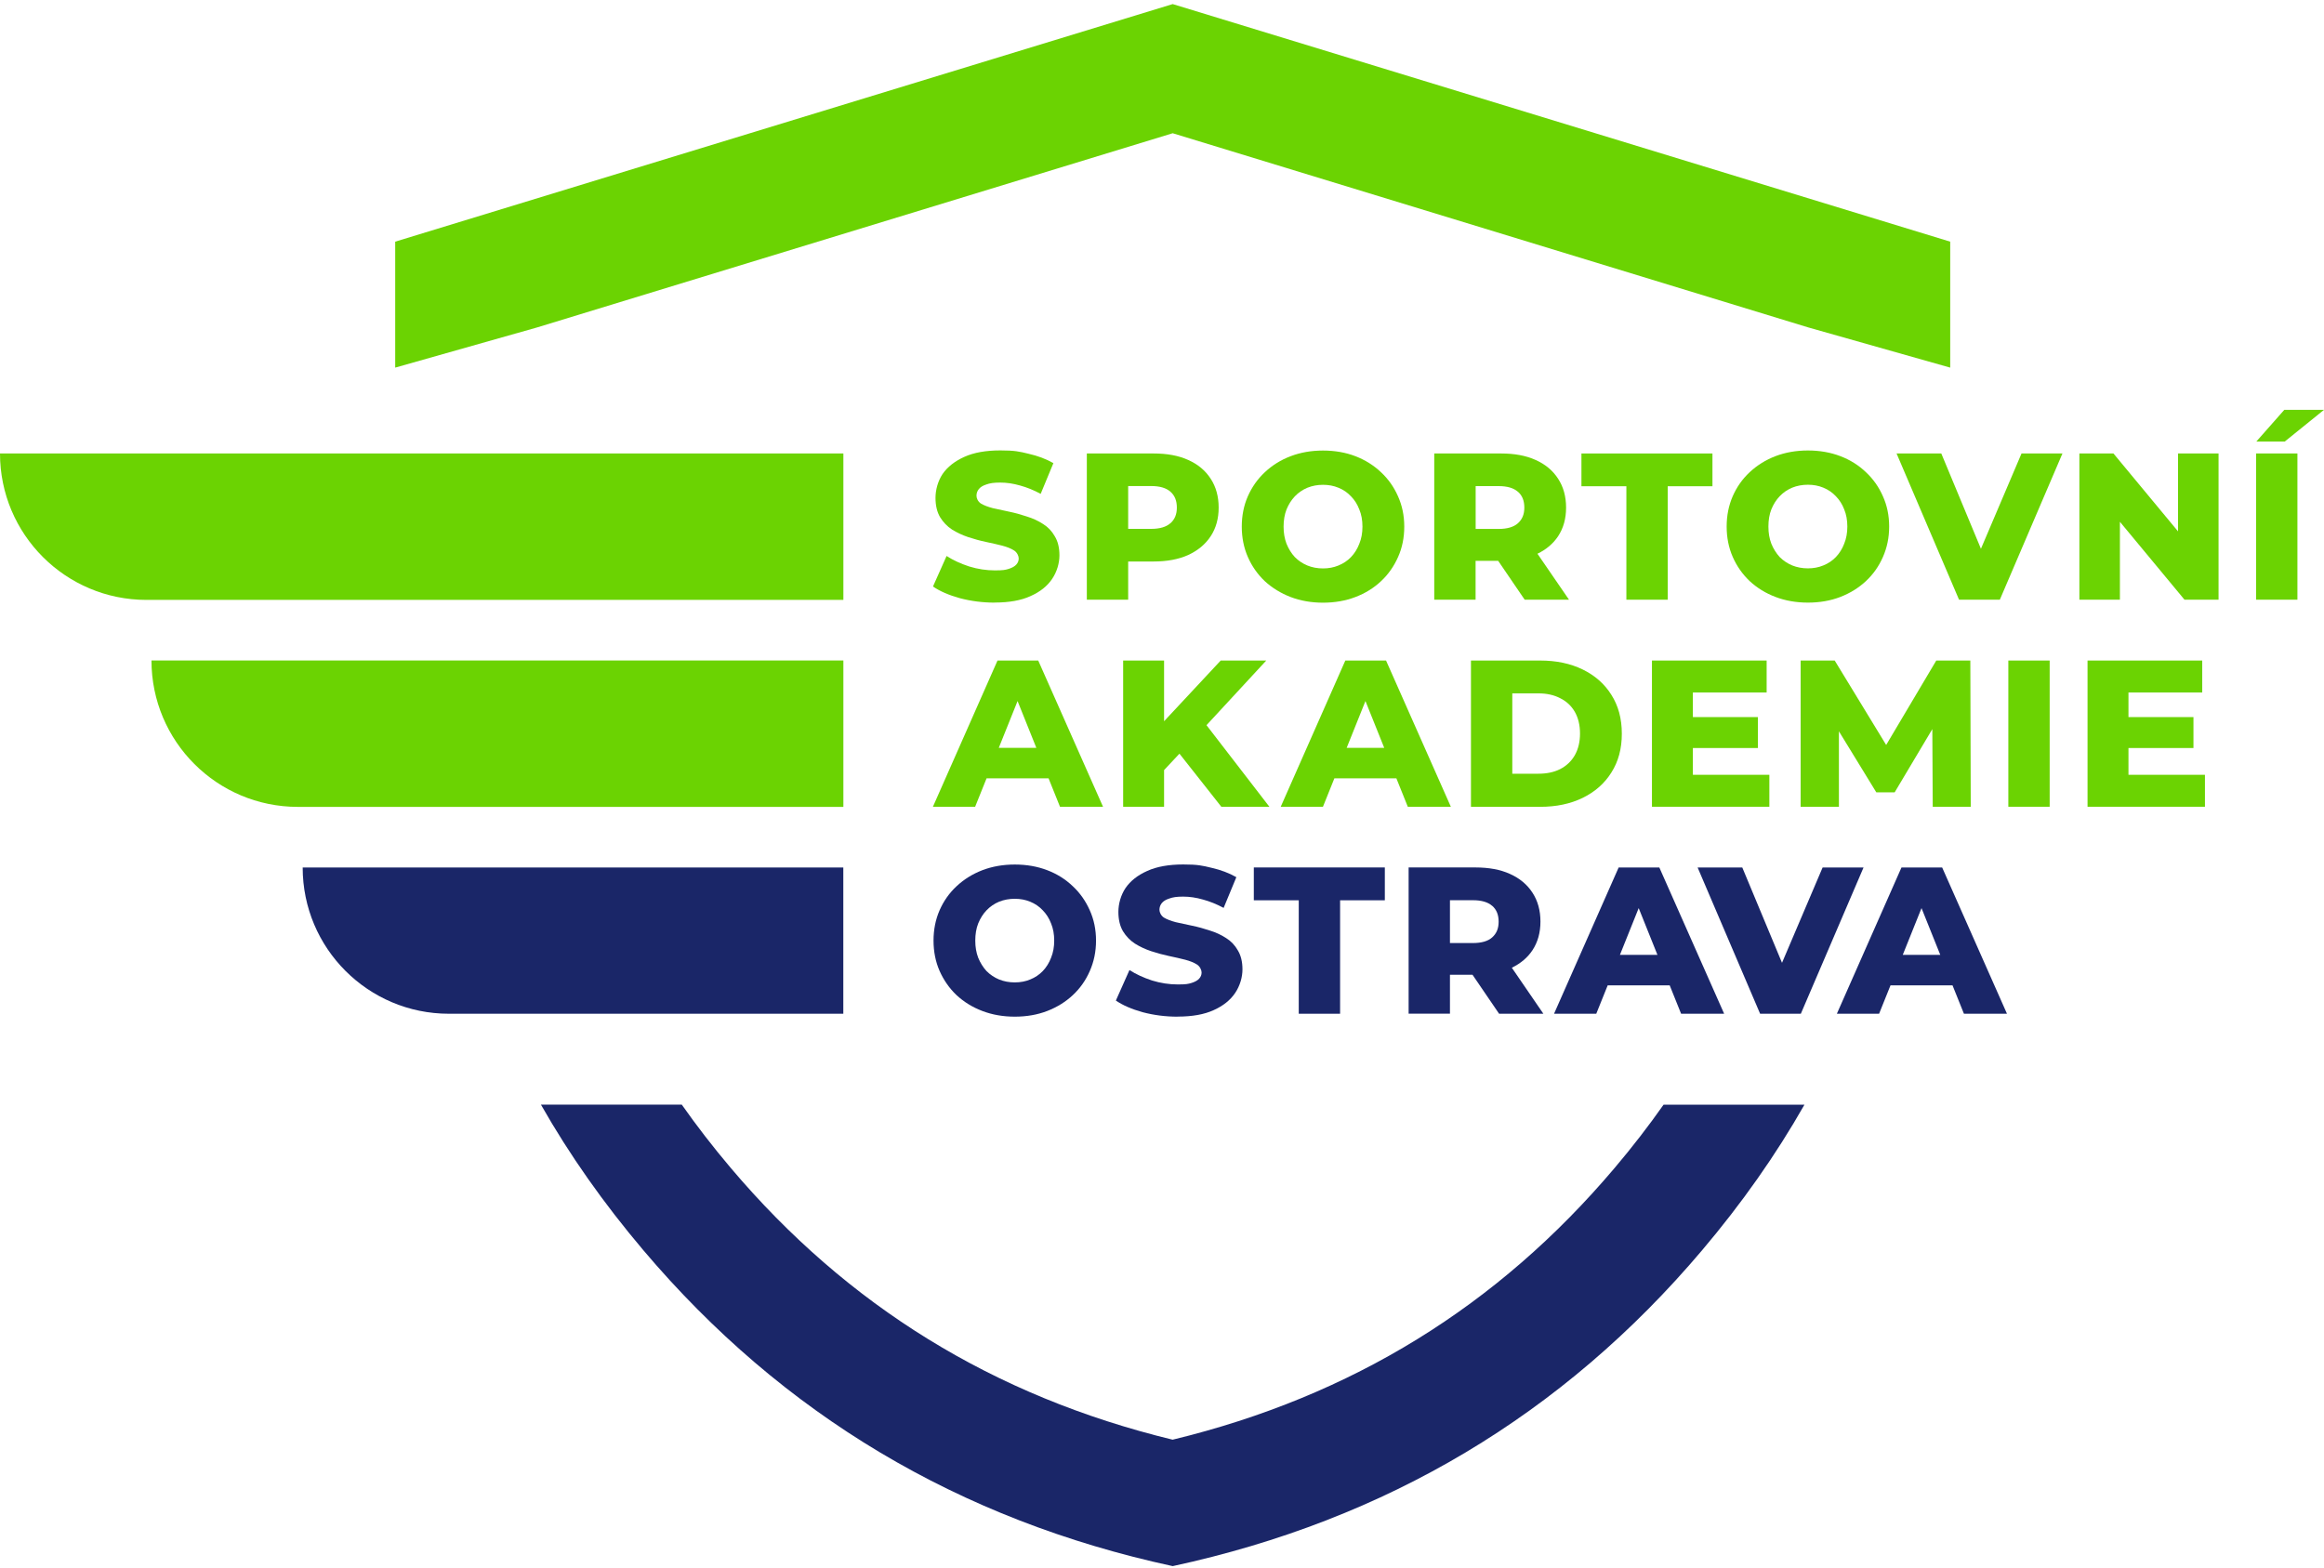 <svg xmlns="http://www.w3.org/2000/svg" width="504" height="340" viewBox="0 0 504 340" fill="none"><path d="M425.914 219.881H435.247L421.196 188.166H412.364L398.357 219.881H407.514L409.991 213.718H423.437L425.914 219.881ZM412.645 207.112L416.714 196.968L420.783 207.112H412.645Z" fill="#1A2668"></path><path d="M395.262 188.166L386.46 208.837L377.849 188.166H368.162L381.712 219.881H390.544L404.138 188.166H395.262Z" fill="#1A2668"></path><path d="M364.578 219.881H373.911L359.86 188.166H351.028L337.021 219.881H346.178L348.655 213.718H362.101L364.578 219.881ZM351.309 207.112L355.378 196.968L359.447 207.112H351.309Z" fill="#1A2668"></path><path d="M325.094 219.88H334.707L327.866 209.898C329.783 208.969 331.287 207.701 332.348 206.094C333.498 204.34 334.073 202.275 334.073 199.887C334.073 197.498 333.498 195.39 332.348 193.635C331.198 191.851 329.562 190.495 327.453 189.551C325.374 188.607 322.883 188.15 319.978 188.15H305.484V219.865H314.449V211.431H319.344L325.094 219.865V219.88ZM323.605 196.466C324.549 197.277 325.006 198.427 325.006 199.916C325.006 201.405 324.534 202.496 323.605 203.322C322.706 204.133 321.305 204.546 319.432 204.546H314.449V195.257H319.432C321.305 195.257 322.691 195.67 323.605 196.481V196.466Z" fill="#1A2668"></path><path d="M281.658 219.88V195.272H271.912V188.15H300.324V195.272H290.622V219.88H281.658Z" fill="#1A2668"></path><path d="M255.354 220.514C252.759 220.514 250.253 220.19 247.835 219.556C245.446 218.892 243.5 218.052 241.996 217.02L244.945 210.4C246.36 211.314 247.997 212.066 249.84 212.67C251.712 213.245 253.57 213.525 255.413 213.525C257.256 213.525 257.654 213.422 258.406 213.201C259.158 212.965 259.704 212.656 260.043 212.287C260.412 211.889 260.588 211.446 260.588 210.93C260.588 210.414 260.249 209.633 259.586 209.205C258.922 208.778 258.067 208.439 257.006 208.159C255.944 207.893 254.765 207.613 253.467 207.348C252.199 207.082 250.916 206.728 249.619 206.301C248.351 205.873 247.186 205.328 246.124 204.664C245.063 203.971 244.208 203.072 243.544 201.995C242.881 200.875 242.542 199.474 242.542 197.779C242.542 196.083 243.058 194.152 244.09 192.618C245.151 191.07 246.714 189.832 248.808 188.903C250.887 187.959 253.497 187.502 256.608 187.502C259.719 187.502 260.736 187.738 262.726 188.224C264.746 188.681 266.545 189.36 268.123 190.259L265.366 196.923C263.862 196.113 262.358 195.508 260.883 195.11C259.409 194.682 257.964 194.476 256.578 194.476C255.192 194.476 254.337 194.609 253.585 194.889C252.833 195.125 252.288 195.464 251.948 195.891C251.609 196.319 251.447 196.806 251.447 197.336C251.447 197.867 251.771 198.59 252.405 199.017C253.069 199.415 253.924 199.74 254.986 200.02C256.077 200.256 257.256 200.521 258.524 200.786C259.822 201.052 261.105 201.406 262.373 201.833C263.67 202.231 264.85 202.777 265.911 203.47C266.973 204.133 267.813 205.018 268.447 206.139C269.111 207.23 269.45 208.601 269.45 210.267C269.45 211.933 268.919 213.82 267.857 215.383C266.825 216.917 265.277 218.17 263.198 219.099C261.149 220.042 258.539 220.499 255.399 220.499L255.354 220.514Z" fill="#1A2668"></path><path d="M220.072 220.513C217.536 220.513 215.192 220.1 213.054 219.289C210.916 218.478 209.044 217.328 207.437 215.839C205.859 214.335 204.65 212.581 203.765 210.59C202.895 208.6 202.453 206.403 202.453 204.014C202.453 201.626 202.895 199.444 203.765 197.438C204.635 195.448 205.859 193.708 207.437 192.234C209.044 190.73 210.916 189.565 213.054 188.739C215.192 187.928 217.536 187.516 220.072 187.516C222.608 187.516 224.982 187.928 227.091 188.739C229.229 189.55 231.086 190.715 232.664 192.234C234.242 193.708 235.451 195.448 236.335 197.438C237.235 199.429 237.692 201.626 237.692 204.014C237.692 206.403 237.235 208.6 236.335 210.634C235.465 212.625 234.242 214.365 232.664 215.839C231.086 217.314 229.229 218.464 227.091 219.289C224.982 220.1 222.638 220.513 220.072 220.513ZM220.072 213.082C221.281 213.082 222.402 212.876 223.419 212.448C224.481 212.02 225.38 211.416 226.132 210.634C226.914 209.824 227.518 208.85 227.946 207.73C228.403 206.609 228.624 205.371 228.624 204.014C228.624 202.658 228.403 201.39 227.946 200.299C227.518 199.178 226.914 198.235 226.132 197.438C225.38 196.628 224.466 196.008 223.419 195.581C222.387 195.153 221.281 194.947 220.072 194.947C218.863 194.947 217.728 195.153 216.667 195.581C215.634 196.008 214.735 196.628 213.954 197.438C213.202 198.22 212.597 199.178 212.14 200.299C211.712 201.39 211.506 202.628 211.506 204.014C211.506 205.4 211.712 206.609 212.14 207.73C212.597 208.85 213.202 209.809 213.954 210.634C214.735 211.416 215.649 212.02 216.667 212.448C217.728 212.876 218.863 213.082 220.072 213.082Z" fill="#1A2668"></path><path d="M461.595 168.054V162.245H475.69V155.537H461.595V150.199H477.592V143.27H452.719V174.984H478.182V168.054H461.595Z" fill="#6BD302"></path><path d="M435.543 174.984V143.27H444.507V174.984H435.543Z" fill="#6BD302"></path><path d="M427.39 174.984L427.301 143.27H419.915L409.048 161.582L397.887 143.27H390.5V174.984H398.801V158.618L406.91 171.858H410.891L419.059 158.146L419.148 174.984H427.39Z" fill="#6BD302"></path><path d="M367.13 168.054V162.245H381.225V155.537H367.13V150.199H383.127V143.27H358.254V174.984H383.717V168.054H367.13Z" fill="#6BD302"></path><path d="M319.004 174.984V143.27H333.999C337.508 143.27 340.589 143.918 343.243 145.216C345.897 146.513 347.976 148.342 349.451 150.701C350.955 153.06 351.721 155.861 351.721 159.134C351.721 162.407 350.969 165.179 349.451 167.568C347.976 169.927 345.897 171.755 343.243 173.053C340.589 174.35 337.508 174.999 333.999 174.999H319.004V174.984ZM327.968 167.819H333.63C335.444 167.819 337.007 167.494 338.348 166.816C339.705 166.123 340.766 165.12 341.518 163.823C342.27 162.496 342.654 160.918 342.654 159.105C342.654 157.291 342.27 155.699 341.518 154.387C340.766 153.089 339.705 152.101 338.348 151.438C337.021 150.745 335.444 150.391 333.63 150.391H327.968V167.789V167.819Z" fill="#6BD302"></path><path d="M305.307 174.984H314.64L300.589 143.27H291.757L277.75 174.984H286.906L289.383 168.821H302.83L305.307 174.984ZM292.052 162.201L296.121 152.057L300.191 162.201H292.052Z" fill="#6BD302"></path><path d="M264.865 174.984H275.289L261.651 157.291L274.611 143.27H264.732L252.45 156.436V143.27H243.574V174.984H252.45V167.037L255.782 163.469L264.865 174.984Z" fill="#6BD302"></path><path d="M229.877 174.984H239.21L225.159 143.27H216.327L202.32 174.984H211.476L213.953 168.821H227.4L229.877 174.984ZM216.607 162.201L220.677 152.057L224.746 162.201H216.607Z" fill="#6BD302"></path><path d="M489.271 130.073V98.358H498.236V130.073H489.271ZM489.316 95.778L495.39 88.893H504.001L495.479 95.778H489.316Z" fill="#6BD302"></path><path d="M472.345 98.359V115.256L458.338 98.359H450.951V130.074H459.739V113.177L473.746 130.074H481.132V98.359H472.345Z" fill="#6BD302"></path><path d="M438.403 98.359L429.6 119.031L421.004 98.359H411.303L424.853 130.074H433.699L447.279 98.359H438.403Z" fill="#6BD302"></path><path d="M392.076 130.706C389.54 130.706 387.196 130.294 385.058 129.483C382.92 128.672 381.048 127.522 379.441 126.033C377.863 124.529 376.639 122.774 375.769 120.784C374.899 118.793 374.457 116.596 374.457 114.208C374.457 111.819 374.899 109.637 375.769 107.632C376.639 105.641 377.863 103.902 379.441 102.427C381.048 100.923 382.92 99.758 385.058 98.933C387.196 98.122 389.54 97.709 392.076 97.709C394.612 97.709 396.986 98.122 399.095 98.933C401.232 99.744 403.09 100.908 404.668 102.427C406.245 103.902 407.469 105.641 408.339 107.632C409.239 109.622 409.696 111.819 409.696 114.208C409.696 116.596 409.239 118.793 408.339 120.828C407.469 122.818 406.245 124.558 404.668 126.033C403.09 127.507 401.232 128.657 399.095 129.483C396.986 130.294 394.642 130.706 392.076 130.706ZM392.076 123.275C393.285 123.275 394.406 123.069 395.423 122.641C396.485 122.214 397.384 121.609 398.136 120.828C398.918 120.017 399.522 119.044 399.95 117.923C400.407 116.803 400.628 115.564 400.628 114.208C400.628 112.851 400.407 111.583 399.95 110.492C399.522 109.372 398.918 108.428 398.136 107.632C397.384 106.821 396.47 106.202 395.423 105.774C394.391 105.346 393.285 105.14 392.076 105.14C390.867 105.14 389.732 105.346 388.67 105.774C387.638 106.202 386.739 106.821 385.957 107.632C385.206 108.413 384.601 109.372 384.144 110.492C383.716 111.583 383.51 112.822 383.51 114.208C383.51 115.594 383.716 116.803 384.144 117.923C384.601 119.044 385.206 120.002 385.957 120.828C386.739 121.609 387.653 122.214 388.67 122.641C389.732 123.069 390.867 123.275 392.076 123.275Z" fill="#6BD302"></path><path d="M352.709 130.074V105.466H342.963V98.359H371.375V105.466H361.673V130.074H352.709Z" fill="#6BD302"></path><path d="M330.667 130.074H340.266L333.425 120.107C335.341 119.178 336.845 117.91 337.907 116.303C339.057 114.548 339.632 112.484 339.632 110.096C339.632 107.707 339.057 105.599 337.907 103.844C336.757 102.06 335.135 100.704 333.012 99.76C330.933 98.816 328.441 98.359 325.536 98.359H311.043V130.074H320.007V121.64H324.902L330.653 130.074H330.667ZM329.178 106.646C330.122 107.457 330.579 108.607 330.579 110.096C330.579 111.585 330.107 112.676 329.178 113.502C328.264 114.313 326.878 114.725 325.006 114.725H320.022V105.437H325.006C326.878 105.437 328.264 105.849 329.178 106.66V106.646Z" fill="#6BD302"></path><path d="M303.183 107.647C302.313 105.657 301.089 103.917 299.512 102.443C297.934 100.939 296.076 99.774 293.938 98.948C291.83 98.137 289.486 97.725 286.92 97.725C284.355 97.725 282.04 98.137 279.902 98.948C277.764 99.759 275.891 100.924 274.284 102.443C272.707 103.917 271.498 105.657 270.613 107.647C269.743 109.638 269.301 111.835 269.301 114.223C269.301 116.612 269.743 118.794 270.613 120.799C271.483 122.79 272.707 124.544 274.284 126.048C275.891 127.523 277.764 128.673 279.902 129.498C282.04 130.309 284.384 130.722 286.92 130.722C289.456 130.722 291.83 130.309 293.938 129.498C296.076 128.687 297.934 127.537 299.512 126.048C301.089 124.574 302.298 122.834 303.183 120.843C304.097 118.824 304.539 116.612 304.539 114.223C304.539 111.835 304.082 109.653 303.183 107.647ZM294.793 117.939C294.366 119.059 293.761 120.018 292.98 120.843C292.228 121.625 291.314 122.229 290.267 122.657C289.235 123.085 288.129 123.291 286.92 123.291C285.711 123.291 284.576 123.085 283.529 122.657C282.497 122.229 281.597 121.625 280.816 120.843C280.064 120.033 279.46 119.059 279.002 117.939C278.575 116.818 278.368 115.58 278.368 114.223C278.368 112.867 278.575 111.599 279.002 110.508C279.46 109.387 280.064 108.444 280.816 107.647C281.597 106.836 282.512 106.217 283.529 105.79C284.59 105.362 285.726 105.156 286.92 105.156C288.114 105.156 289.25 105.362 290.267 105.79C291.329 106.217 292.228 106.836 292.98 107.647C293.761 108.429 294.366 109.387 294.793 110.508C295.251 111.599 295.472 112.837 295.472 114.223C295.472 115.609 295.251 116.818 294.793 117.939Z" fill="#6BD302"></path><path d="M257.668 99.76C255.589 98.816 253.097 98.359 250.193 98.359H235.699V130.074H244.664V121.788H250.193C253.097 121.788 255.589 121.316 257.668 120.387C259.776 119.414 261.413 118.058 262.563 116.303C263.713 114.548 264.288 112.484 264.288 110.096C264.288 107.707 263.713 105.599 262.563 103.844C261.413 102.06 259.791 100.704 257.668 99.76ZM253.82 113.487C252.906 114.298 251.52 114.711 249.647 114.711H244.664V105.422H249.647C251.52 105.422 252.906 105.835 253.82 106.646C254.763 107.457 255.221 108.607 255.221 110.096C255.221 111.585 254.749 112.676 253.82 113.502V113.487Z" fill="#6BD302"></path><path d="M215.692 130.708C213.097 130.708 210.591 130.383 208.173 129.749C205.784 129.086 203.838 128.245 202.334 127.213L205.283 120.593C206.698 121.507 208.335 122.259 210.178 122.864C212.05 123.439 213.908 123.719 215.751 123.719C217.594 123.719 217.992 123.616 218.744 123.394C219.496 123.159 220.042 122.849 220.381 122.48C220.749 122.082 220.926 121.64 220.926 121.124C220.926 120.608 220.587 119.826 219.924 119.399C219.26 118.971 218.405 118.632 217.344 118.352C216.282 118.086 215.102 117.806 213.805 117.541C212.537 117.276 211.254 116.922 209.957 116.494C208.689 116.067 207.524 115.521 206.462 114.858C205.401 114.165 204.546 113.265 203.882 112.189C203.219 111.068 202.88 109.668 202.88 107.972C202.88 106.276 203.396 104.345 204.413 102.812C205.474 101.278 207.037 100.04 209.131 99.096C211.21 98.152 213.82 97.695 216.931 97.695C220.042 97.695 221.059 97.931 223.05 98.418C225.07 98.875 226.868 99.553 228.446 100.452L225.689 107.117C224.185 106.306 222.681 105.701 221.207 105.303C219.732 104.876 218.287 104.669 216.901 104.669C215.515 104.669 214.66 104.802 213.908 105.082C213.156 105.318 212.611 105.657 212.272 106.085C211.932 106.512 211.77 106.984 211.77 107.53C211.77 108.075 212.08 108.783 212.714 109.211C213.377 109.609 214.233 109.933 215.294 110.213C216.385 110.449 217.565 110.714 218.833 110.98C220.13 111.245 221.413 111.599 222.681 112.027C223.978 112.425 225.158 112.97 226.22 113.663C227.281 114.327 228.122 115.211 228.756 116.332C229.419 117.423 229.758 118.794 229.758 120.46C229.758 122.126 229.227 124.014 228.166 125.577C227.134 127.11 225.586 128.363 223.492 129.292C221.442 130.236 218.833 130.693 215.692 130.693V130.708Z" fill="#6BD302"></path><path d="M0 98.359H182.901V130.118H31.759C14.213 130.118 0 115.89 0 98.359Z" fill="#6BD302"></path><path d="M32.85 143.254H182.901V175.013H64.609C47.063 175.013 32.85 160.799 32.85 143.254Z" fill="#6BD302"></path><path d="M65.627 188.166H182.887V219.881H97.356C79.84 219.881 65.642 205.682 65.642 188.166H65.627Z" fill="#1A2668"></path><path fill-rule="evenodd" clip-rule="evenodd" d="M117.319 239.608C123.482 250.46 130.884 260.973 139.524 271.176C169.705 306.827 207.981 329.666 254.322 339.692C300.678 329.681 338.954 306.857 369.12 271.191C377.76 260.988 385.162 250.46 391.325 239.608H360.775C357.517 244.238 353.978 248.824 350.13 253.365C324.873 283.222 293.217 302.846 254.308 312.268C215.412 302.831 183.757 283.192 158.485 253.335C154.652 248.809 151.113 244.223 147.855 239.594H117.305L117.319 239.608Z" fill="#1A2668"></path><path fill-rule="evenodd" clip-rule="evenodd" d="M392.12 71.008L254.321 28.899L116.522 71.008L85.707 79.737V52.416L254.321 0.885L422.936 52.416V79.737L392.12 71.008Z" fill="#6BD302"></path></svg>